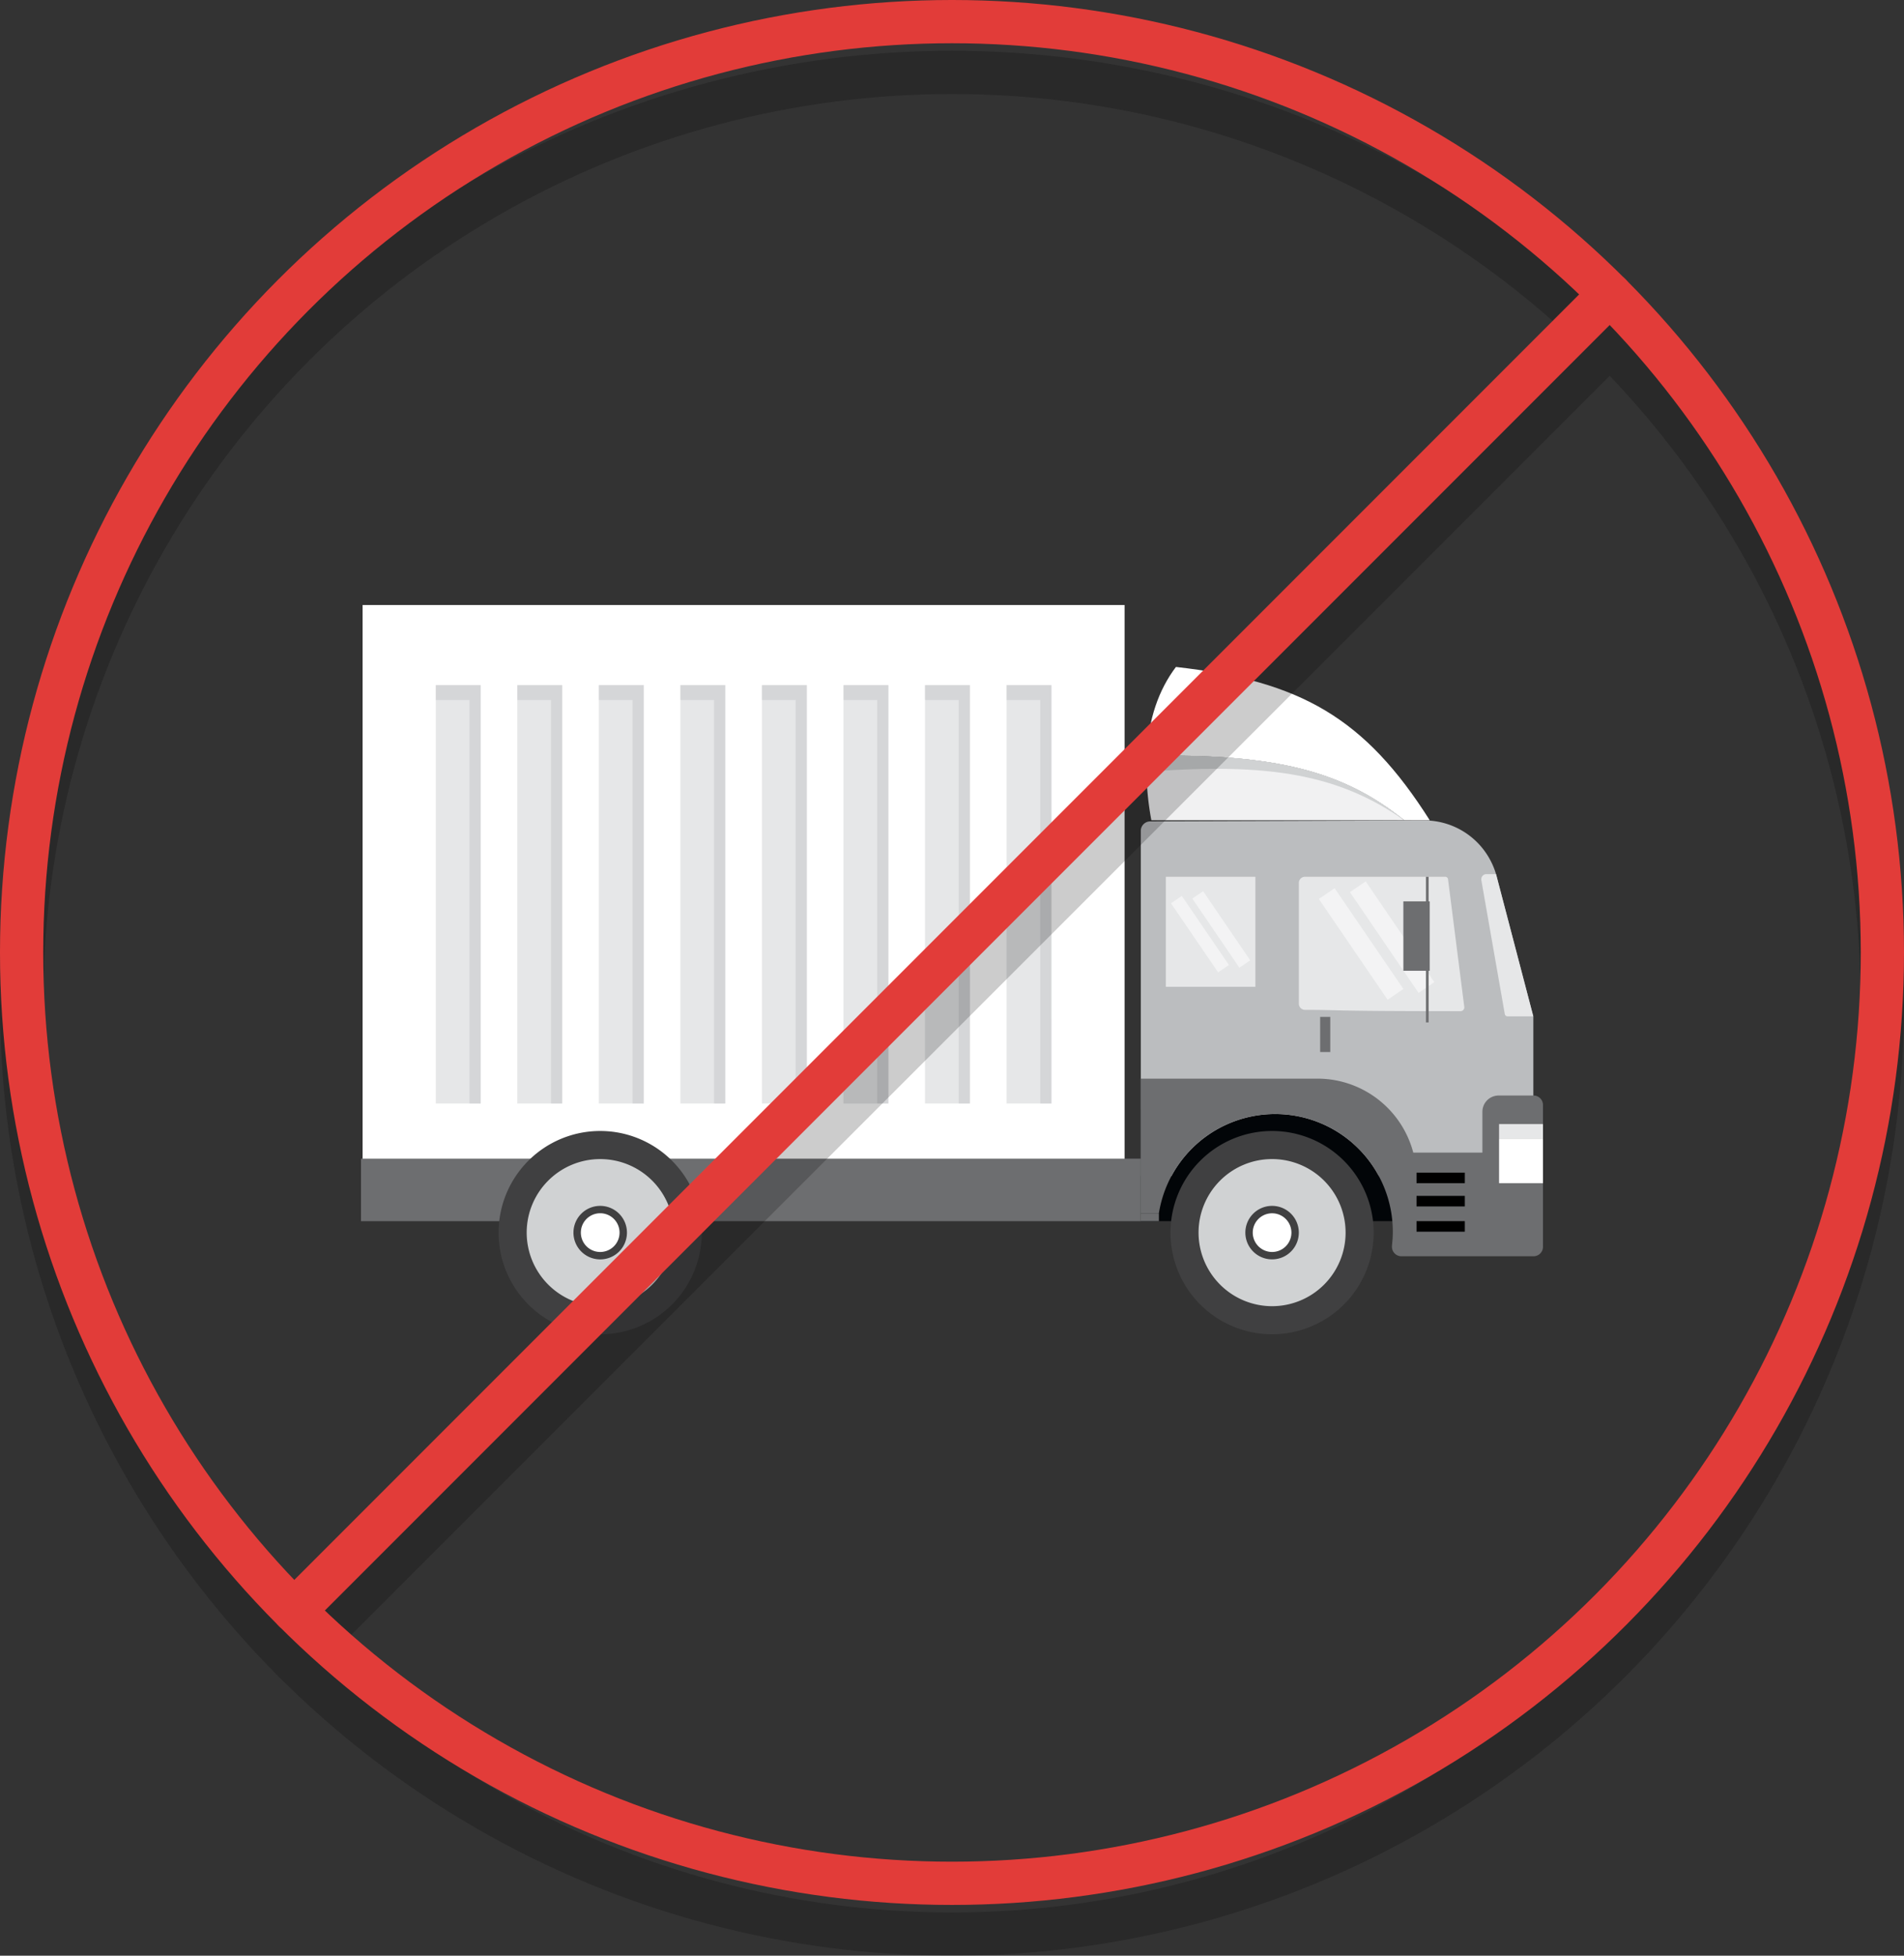 <svg xmlns="http://www.w3.org/2000/svg" width="324.062" height="332.699" viewBox="0 0 324.062 332.699">
  <rect x="0" y="0" width="324.062" height="332.699" fill="#333333" stroke="none"/>
  <g id="Group_23879" data-name="Group 23879" transform="translate(-509.899 -1803.656)">
    <g id="Group_23874" data-name="Group 23874" transform="translate(571.343 1906.577)">
      <g id="Group_23868" data-name="Group 23868">
        <g id="Group_23860" data-name="Group 23860" transform="translate(0.27)">
          <rect id="Rectangle_4917" data-name="Rectangle 4917" width="129.691" height="96.81" fill="#fff"/>
          <rect id="Rectangle_4918" data-name="Rectangle 4918" width="7.644" height="71.178" transform="translate(109.6 13.632)" fill="#e6e7e8"/>
          <path id="Path_68172" data-name="Path 68172" d="M579.446,1917.716h-1.909v-68.649H571.8v-2.528h7.644Z" transform="translate(-462.202 -1832.907)" fill="#929497" opacity="0.2"/>
          <rect id="Rectangle_4919" data-name="Rectangle 4919" width="7.648" height="71.178" transform="translate(95.719 13.632)" fill="#e6e7e8"/>
          <rect id="Rectangle_4920" data-name="Rectangle 4920" width="7.648" height="71.178" transform="translate(81.844 13.632)" fill="#e6e7e8"/>
          <rect id="Rectangle_4921" data-name="Rectangle 4921" width="7.644" height="71.178" transform="translate(67.967 13.632)" fill="#e6e7e8"/>
          <rect id="Rectangle_4922" data-name="Rectangle 4922" width="7.648" height="71.178" transform="translate(54.088 13.632)" fill="#e6e7e8"/>
          <rect id="Rectangle_4923" data-name="Rectangle 4923" width="7.644" height="71.178" transform="translate(40.211 13.632)" fill="#e6e7e8"/>
          <rect id="Rectangle_4924" data-name="Rectangle 4924" width="7.649" height="71.178" transform="translate(26.331 13.632)" fill="#e6e7e8"/>
          <rect id="Rectangle_4925" data-name="Rectangle 4925" width="7.648" height="71.178" transform="translate(12.455 13.632)" fill="#e6e7e8"/>
          <path id="Path_68173" data-name="Path 68173" d="M574.629,1917.716h-1.909v-68.649h-5.739v-2.528h7.648Z" transform="translate(-471.261 -1832.907)" fill="#929497" opacity="0.2"/>
          <path id="Path_68174" data-name="Path 68174" d="M569.809,1917.716H567.9v-68.649h-5.734v-2.528h7.648Z" transform="translate(-480.317 -1832.907)" fill="#929497" opacity="0.2"/>
          <path id="Path_68175" data-name="Path 68175" d="M564.986,1917.716h-1.91v-68.649h-5.734v-2.528h7.644Z" transform="translate(-489.374 -1832.907)" fill="#929497" opacity="0.2"/>
          <path id="Path_68176" data-name="Path 68176" d="M560.169,1917.716h-1.915v-68.649h-5.733v-2.528h7.648Z" transform="translate(-498.433 -1832.907)" fill="#929497" opacity="0.2"/>
          <path id="Path_68177" data-name="Path 68177" d="M555.345,1917.716h-1.911v-68.649H547.7v-2.528h7.644Z" transform="translate(-507.49 -1832.907)" fill="#929497" opacity="0.2"/>
          <path id="Path_68178" data-name="Path 68178" d="M550.529,1917.716h-1.914v-68.649H542.88v-2.528h7.649Z" transform="translate(-516.549 -1832.907)" fill="#929497" opacity="0.2"/>
          <path id="Path_68179" data-name="Path 68179" d="M545.709,1917.716h-1.915v-68.649h-5.734v-2.528h7.648Z" transform="translate(-525.606 -1832.907)" fill="#929497" opacity="0.2"/>
        </g>
        <rect id="Rectangle_4926" data-name="Rectangle 4926" width="132.721" height="10.636" transform="translate(0 94.184)" fill="#6d6e70"/>
        <rect id="Rectangle_4927" data-name="Rectangle 4927" width="44.688" height="19" transform="translate(132.721 85.814)" fill="#020508"/>
        <g id="Group_23867" data-name="Group 23867" transform="translate(132.72 10.538)">
          <path id="Path_68180" data-name="Path 68180" d="M581.342,1854.7l46.613-.167a12.7,12.7,0,0,1,11.344,6.9,12.423,12.423,0,0,1,1,2.6l6.251,23.856v27.125h-26.3a20.042,20.042,0,0,0-35.284,0h-5.226v-58.7A1.6,1.6,0,0,1,581.342,1854.7Z" transform="translate(-579.738 -1828.424)" fill="#bbbdbf"/>
          <path id="Path_68181" data-name="Path 68181" d="M600.742,1857.705h1.627c.035.118.072.239.1.354l6.248,23.845h-4.379a.479.479,0,0,1-.472-.4l-3.99-22.774a.879.879,0,0,1,.864-1.028Z" transform="translate(-541.915 -1822.462)" fill="#e6e7e8"/>
          <path id="Path_68182" data-name="Path 68182" d="M590.13,1857.861h23.857a.486.486,0,0,1,.484.426L617.237,1880a.638.638,0,0,1-.156.51.652.652,0,0,1-.487.218c-23.252-.005-20.128-.224-26.462-.224a1.051,1.051,0,0,1-1.051-1.051v-20.54A1.049,1.049,0,0,1,590.13,1857.861Z" transform="translate(-562.179 -1822.169)" fill="#e6e7e8"/>
          <rect id="Rectangle_4928" data-name="Rectangle 4928" width="15.245" height="18.717" transform="translate(4.259 35.696)" fill="#e6e7e8"/>
          <rect id="Rectangle_4929" data-name="Rectangle 4929" width="3.25" height="20.753" transform="matrix(0.826, -0.563, 0.563, 0.826, 35.593, 38.307)" fill="#fff" opacity="0.5"/>
          <rect id="Rectangle_4930" data-name="Rectangle 4930" width="3.252" height="20.755" transform="matrix(0.826, -0.564, 0.564, 0.826, 30.303, 39.472)" fill="#fff" opacity="0.5"/>
          <rect id="Rectangle_4931" data-name="Rectangle 4931" width="2.232" height="14.234" transform="translate(8.765 39.403) rotate(-34.275)" fill="#fff" opacity="0.5"/>
          <rect id="Rectangle_4932" data-name="Rectangle 4932" width="2.229" height="14.231" transform="matrix(0.826, -0.564, 0.564, 0.826, 5.137, 40.204)" fill="#fff" opacity="0.5"/>
          <rect id="Rectangle_4933" data-name="Rectangle 4933" width="4.485" height="11.81" transform="translate(44.689 39.877)" fill="#6d6e70"/>
          <rect id="Rectangle_4934" data-name="Rectangle 4934" width="0.451" height="24.774" transform="translate(48.535 35.696)" fill="#6d6e70"/>
          <path id="Path_68183" data-name="Path 68183" d="M613.139,1870.122a16.888,16.888,0,0,1,12.976,12.254h11.764v-6.945a2.76,2.76,0,0,1,2.758-2.767h5.945a1.605,1.605,0,0,1,1.609,1.6v24.139a1.61,1.61,0,0,1-1.609,1.606H624.094a1.61,1.61,0,0,1-1.609-1.606v-.167c.017-.158.034-.323.046-.489a17.668,17.668,0,0,0,.1-1.923,20.025,20.025,0,0,0-20.027-20.021,19.8,19.8,0,0,0-6.614,1.12,20.047,20.047,0,0,0-13.172,15.767h-3.084v-22.9h30.041A17.034,17.034,0,0,1,613.139,1870.122Z" transform="translate(-579.738 -1799.756)" fill="#6d6e70"/>
          <rect id="Rectangle_4935" data-name="Rectangle 4935" width="1.722" height="5.975" transform="translate(30.526 59.533)" fill="#6d6e70"/>
          <g id="Group_23861" data-name="Group 23861" transform="translate(0.944)">
            <path id="Path_68184" data-name="Path 68184" d="M628.269,1871.538h-4.353c-10.333-8.341-21.928-11.37-43.835-10.953.3-6.256,2.062-11.237,4.992-15.121C606.336,1847.859,617.265,1854.173,628.269,1871.538Z" transform="translate(-580.037 -1845.464)" fill="#fff"/>
            <path id="Path_68185" data-name="Path 68185" d="M623.944,1861.693H580.918a49.293,49.293,0,0,1-.809-10.953C602.017,1850.323,613.611,1853.352,623.944,1861.693Z" transform="translate(-580.066 -1835.619)" fill="#f1f1f2"/>
            <path id="Path_68186" data-name="Path 68186" d="M623.944,1861.693c-10.843-7.584-22.506-9.91-43.87-8.229-.017-.936-.009-1.846.035-2.724C602.016,1850.323,613.611,1853.352,623.944,1861.693Z" transform="translate(-580.065 -1835.619)" fill="#d0d2d3"/>
          </g>
          <g id="Group_23866" data-name="Group 23866" transform="translate(5.053 78.94)">
            <g id="Group_23863" data-name="Group 23863">
              <g id="Group_23862" data-name="Group 23862">
                <path id="Path_68187" data-name="Path 68187" d="M597.225,1873.712a14.9,14.9,0,1,1-14.9,14.9A14.921,14.921,0,0,1,597.225,1873.712Z" transform="translate(-579.933 -1871.322)" fill="#d0d2d3"/>
                <path id="Path_68188" data-name="Path 68188" d="M581.493,1890.171a17.291,17.291,0,1,0,17.292-17.29A17.292,17.292,0,0,0,581.493,1890.171Zm4.776,0a12.514,12.514,0,1,1,12.516,12.516A12.528,12.528,0,0,1,586.269,1890.171Z" transform="translate(-581.493 -1872.882)" fill="#404041"/>
              </g>
            </g>
            <g id="Group_23865" data-name="Group 23865" transform="translate(12.743 12.74)">
              <g id="Group_23864" data-name="Group 23864">
                <path id="Path_68189" data-name="Path 68189" d="M590.058,1877.525a3.923,3.923,0,1,1-3.921,3.921A3.928,3.928,0,0,1,590.058,1877.525Z" transform="translate(-585.509 -1876.897)" fill="#fff"/>
                <path id="Path_68190" data-name="Path 68190" d="M585.919,1881.856a4.55,4.55,0,1,0,4.549-4.549A4.548,4.548,0,0,0,585.919,1881.856Zm1.258,0a3.291,3.291,0,1,1,3.291,3.294A3.3,3.3,0,0,1,587.177,1881.856Z" transform="translate(-585.919 -1877.307)" fill="#404041"/>
              </g>
            </g>
          </g>
          <rect id="Rectangle_4936" data-name="Rectangle 4936" width="8.219" height="1.795" transform="translate(46.93 86.024)"/>
          <rect id="Rectangle_4937" data-name="Rectangle 4937" width="8.219" height="1.793" transform="translate(46.93 89.981)"/>
          <rect id="Rectangle_4938" data-name="Rectangle 4938" width="8.219" height="1.795" transform="translate(46.93 94.277)"/>
          <rect id="Rectangle_4939" data-name="Rectangle 4939" width="7.476" height="2.463" transform="translate(60.978 77.766)" fill="#e6e7e8"/>
          <rect id="Rectangle_4940" data-name="Rectangle 4940" width="7.476" height="7.589" transform="translate(60.978 80.229)" fill="#fff"/>
        </g>
        <rect id="Rectangle_4941" data-name="Rectangle 4941" width="3.082" height="1.342" transform="translate(132.721 103.472)" fill="#6d6e70"/>
      </g>
      <g id="Group_23873" data-name="Group 23873" transform="translate(23.416 89.478)">
        <g id="Group_23870" data-name="Group 23870">
          <g id="Group_23869" data-name="Group 23869">
            <path id="Path_68191" data-name="Path 68191" d="M557.506,1873.712a14.9,14.9,0,1,1-14.9,14.9A14.917,14.917,0,0,1,557.506,1873.712Z" transform="translate(-540.214 -1871.322)" fill="#d0d2d3"/>
            <path id="Path_68192" data-name="Path 68192" d="M541.774,1890.171a17.292,17.292,0,1,0,17.292-17.29A17.292,17.292,0,0,0,541.774,1890.171Zm4.782,0a12.513,12.513,0,1,1,12.51,12.516A12.527,12.527,0,0,1,546.556,1890.171Z" transform="translate(-541.774 -1872.882)" fill="#404041"/>
          </g>
        </g>
        <g id="Group_23872" data-name="Group 23872" transform="translate(12.743 12.74)">
          <g id="Group_23871" data-name="Group 23871">
            <path id="Path_68193" data-name="Path 68193" d="M550.339,1877.525a3.923,3.923,0,1,1-3.921,3.921A3.927,3.927,0,0,1,550.339,1877.525Z" transform="translate(-545.79 -1876.897)" fill="#fff"/>
            <path id="Path_68194" data-name="Path 68194" d="M546.2,1881.856a4.552,4.552,0,1,0,4.549-4.549A4.548,4.548,0,0,0,546.2,1881.856Zm1.258,0a3.294,3.294,0,1,1,3.291,3.294A3.294,3.294,0,0,1,547.458,1881.856Z" transform="translate(-546.2 -1877.307)" fill="#404041"/>
          </g>
        </g>
      </g>
    </g>
    <g id="Group_23878" data-name="Group 23878" transform="translate(513.577 1807.334)">
      <g id="Group_23875" data-name="Group 23875" transform="translate(0 8.637)" opacity="0.2" style="mix-blend-mode: multiply;isolation: isolate">
        <circle id="Ellipse_748" data-name="Ellipse 748" cx="158.352" cy="158.352" r="158.352" fill="none" stroke="#000" stroke-linecap="round" stroke-linejoin="round" stroke-width="7.357"/>
        <line id="Line_1066" data-name="Line 1066" y1="223.944" x2="223.944" transform="translate(46.38 46.38)" fill="none" stroke="#000" stroke-linecap="round" stroke-linejoin="round" stroke-width="7.357"/>
      </g>
      <g id="Group_23877" data-name="Group 23877">
        <g id="Group_23876" data-name="Group 23876">
          <circle id="Ellipse_749" data-name="Ellipse 749" cx="158.352" cy="158.352" r="158.352" fill="none" stroke="#e23c39" stroke-linecap="round" stroke-linejoin="round" stroke-width="7.357"/>
          <line id="Line_1067" data-name="Line 1067" y1="223.944" x2="223.944" transform="translate(46.38 46.38)" fill="none" stroke="#e23c39" stroke-linecap="round" stroke-linejoin="round" stroke-width="7.357"/>
        </g>
      </g>
    </g>
  </g>
</svg>
